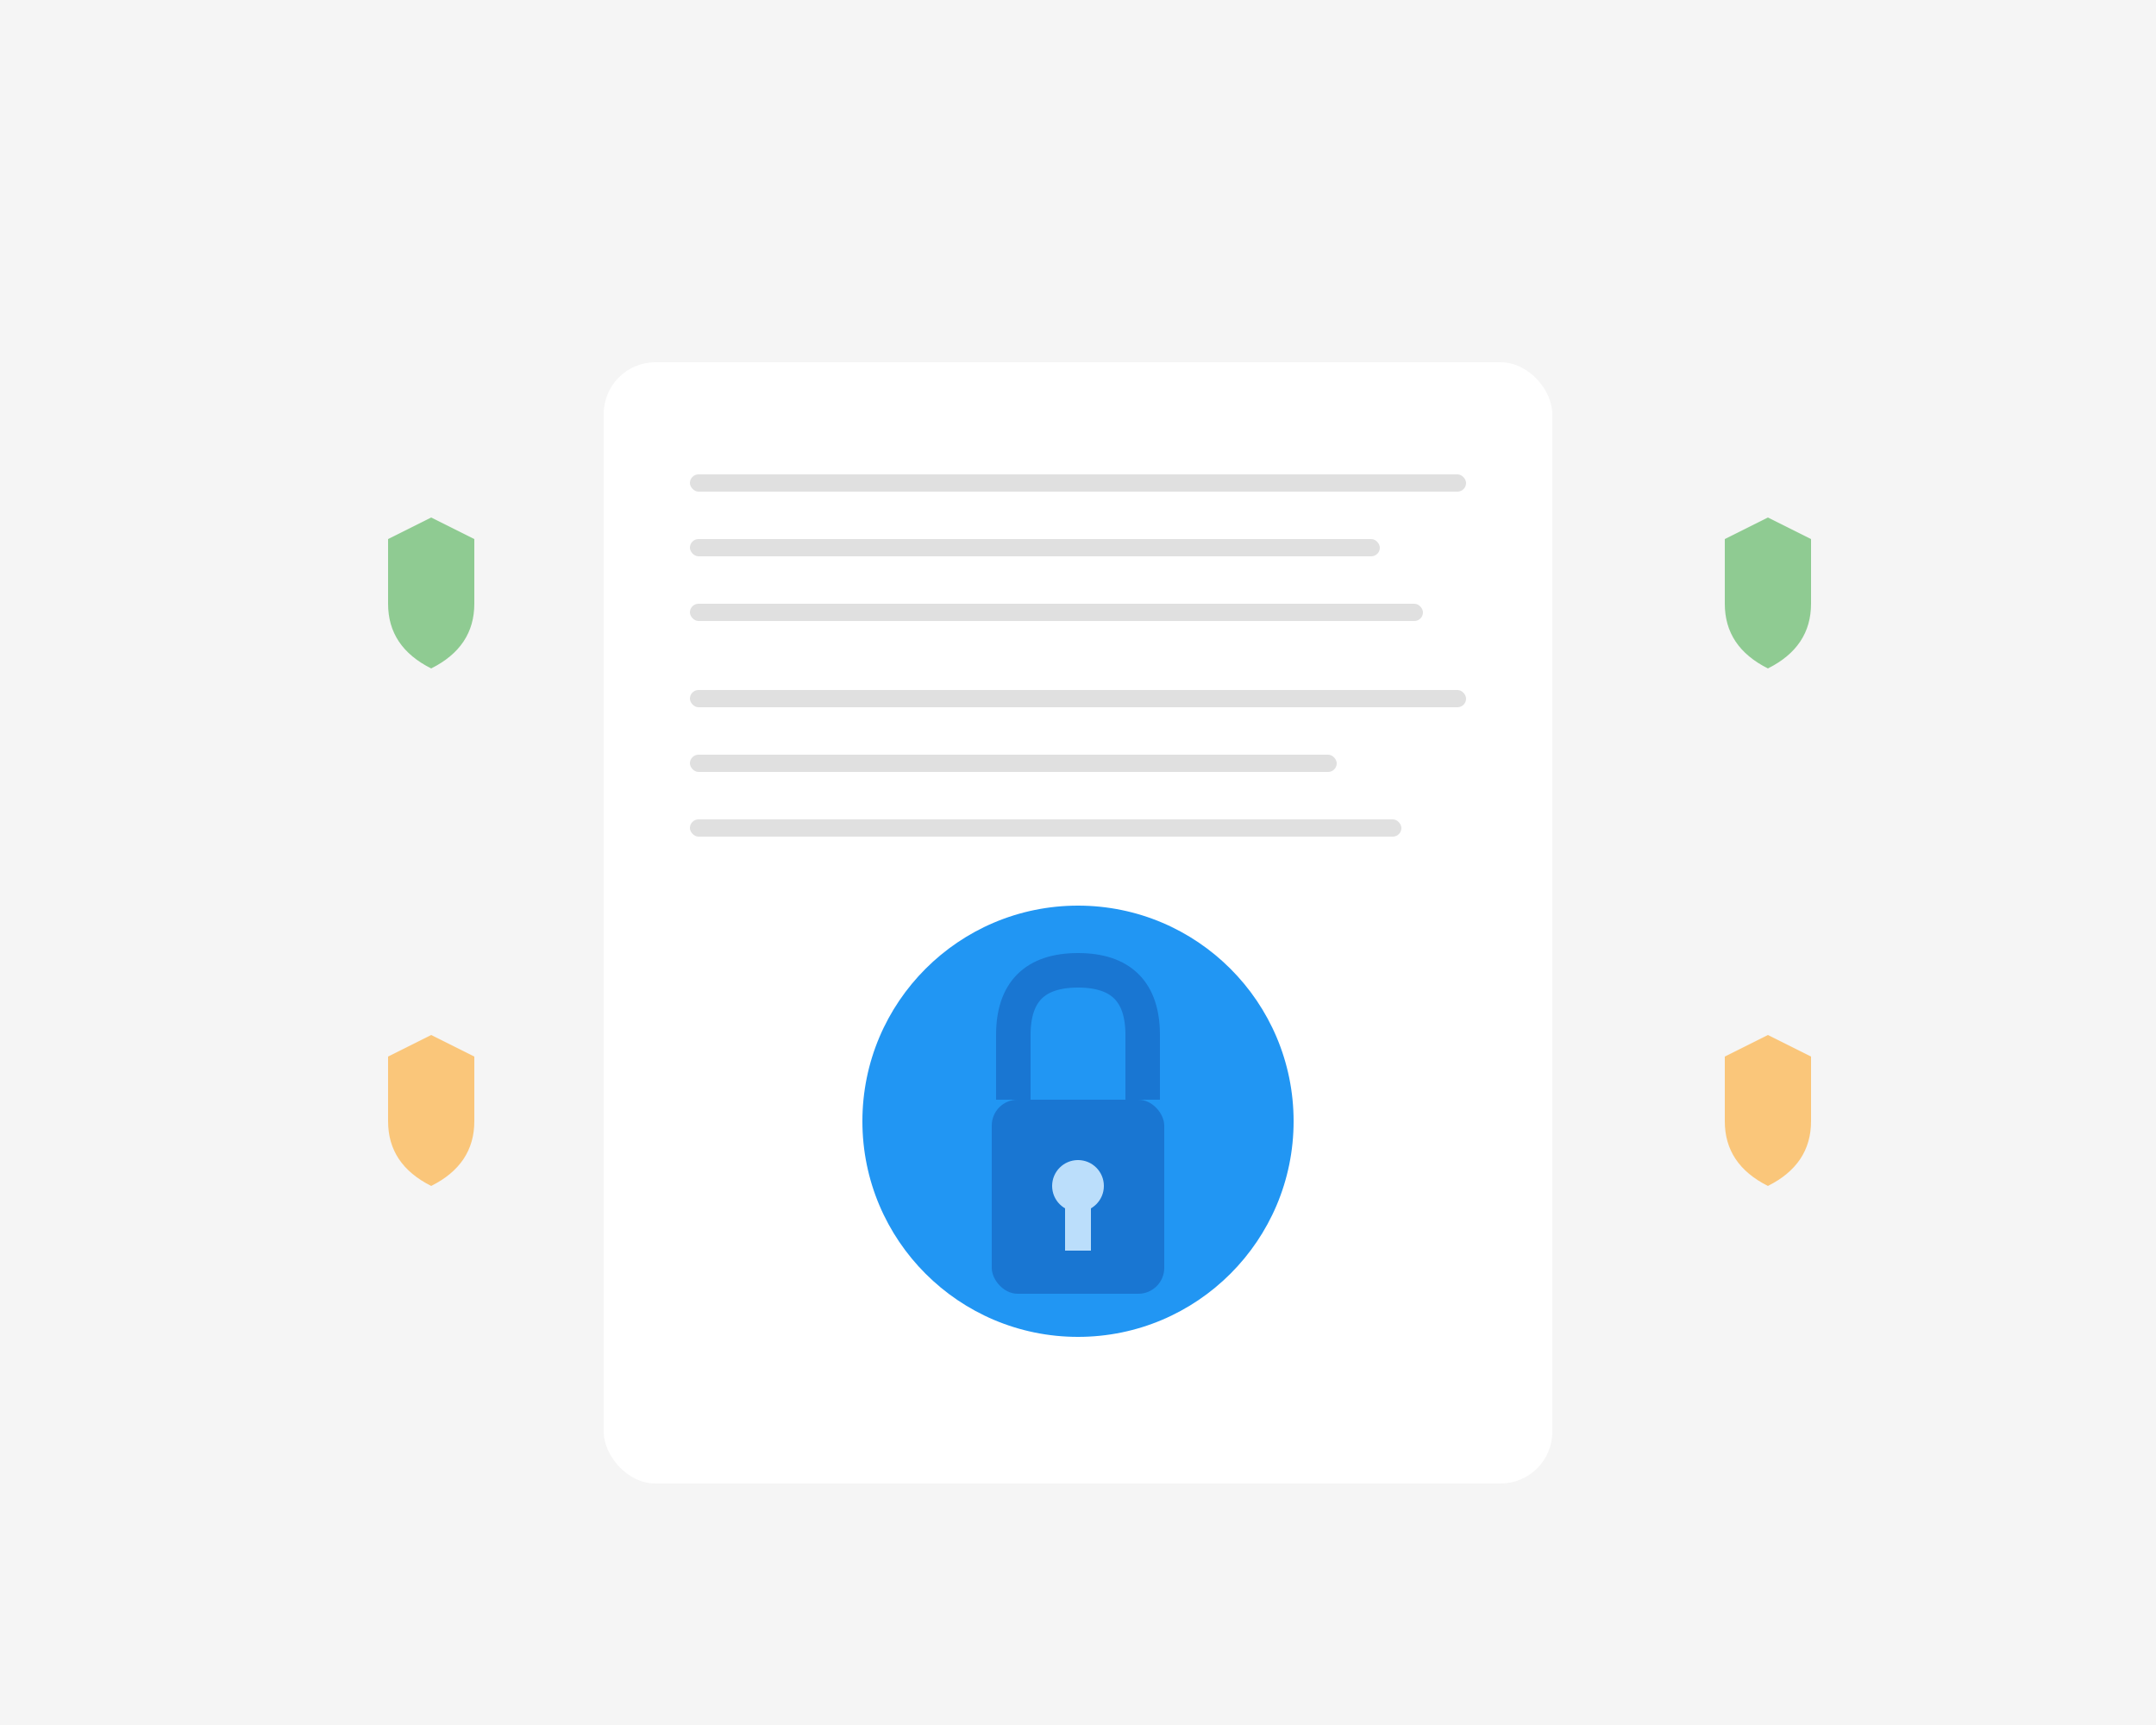 <svg width="500" height="400" viewBox="0 0 500 400" fill="none" xmlns="http://www.w3.org/2000/svg">
  <!-- Background -->
  <rect width="500" height="400" fill="#F5F5F5"/>
  
  <!-- Document with lock -->
  <rect x="140" y="80" width="220" height="260" rx="12" fill="#FFFFFF" filter="url(#shadow11)"/>
  <rect x="160" y="110" width="180" height="4" rx="2" fill="#E0E0E0"/>
  <rect x="160" y="125" width="160" height="4" rx="2" fill="#E0E0E0"/>
  <rect x="160" y="140" width="170" height="4" rx="2" fill="#E0E0E0"/>
  <rect x="160" y="160" width="180" height="4" rx="2" fill="#E0E0E0"/>
  <rect x="160" y="175" width="150" height="4" rx="2" fill="#E0E0E0"/>
  <rect x="160" y="190" width="165" height="4" rx="2" fill="#E0E0E0"/>
  
  <!-- Large lock icon -->
  <circle cx="250" cy="260" r="50" fill="#2196F3"/>
  <rect x="230" y="255" width="40" height="45" rx="6" fill="#1976D2"/>
  <path d="M235 255 L235 240 Q235 225 250 225 Q265 225 265 240 L265 255" stroke="#1976D2" stroke-width="8" fill="none"/>
  <circle cx="250" cy="275" r="6" fill="#BBDEFB"/>
  <rect x="247" y="278" width="6" height="12" fill="#BBDEFB"/>
  
  <!-- Shield icons around -->
  <g transform="translate(80, 120)">
    <path d="M20 0 L30 5 L30 20 Q30 30 20 35 Q10 30 10 20 L10 5 Z" fill="#4CAF50" opacity="0.6"/>
  </g>
  
  <g transform="translate(390, 120)">
    <path d="M20 0 L30 5 L30 20 Q30 30 20 35 Q10 30 10 20 L10 5 Z" fill="#4CAF50" opacity="0.6"/>
  </g>
  
  <g transform="translate(80, 240)">
    <path d="M20 0 L30 5 L30 20 Q30 30 20 35 Q10 30 10 20 L10 5 Z" fill="#FF9800" opacity="0.5"/>
  </g>
  
  <g transform="translate(390, 240)">
    <path d="M20 0 L30 5 L30 20 Q30 30 20 35 Q10 30 10 20 L10 5 Z" fill="#FF9800" opacity="0.5"/>
  </g>
  
  <defs>
    <filter id="shadow11">
      <feGaussianBlur in="SourceAlpha" stdDeviation="8"/>
      <feOffset dx="0" dy="4"/>
      <feComponentTransfer>
        <feFuncA type="linear" slope="0.2"/>
      </feComponentTransfer>
      <feMerge>
        <feMergeNode/>
        <feMergeNode in="SourceGraphic"/>
      </feMerge>
    </filter>
  </defs>
</svg>

